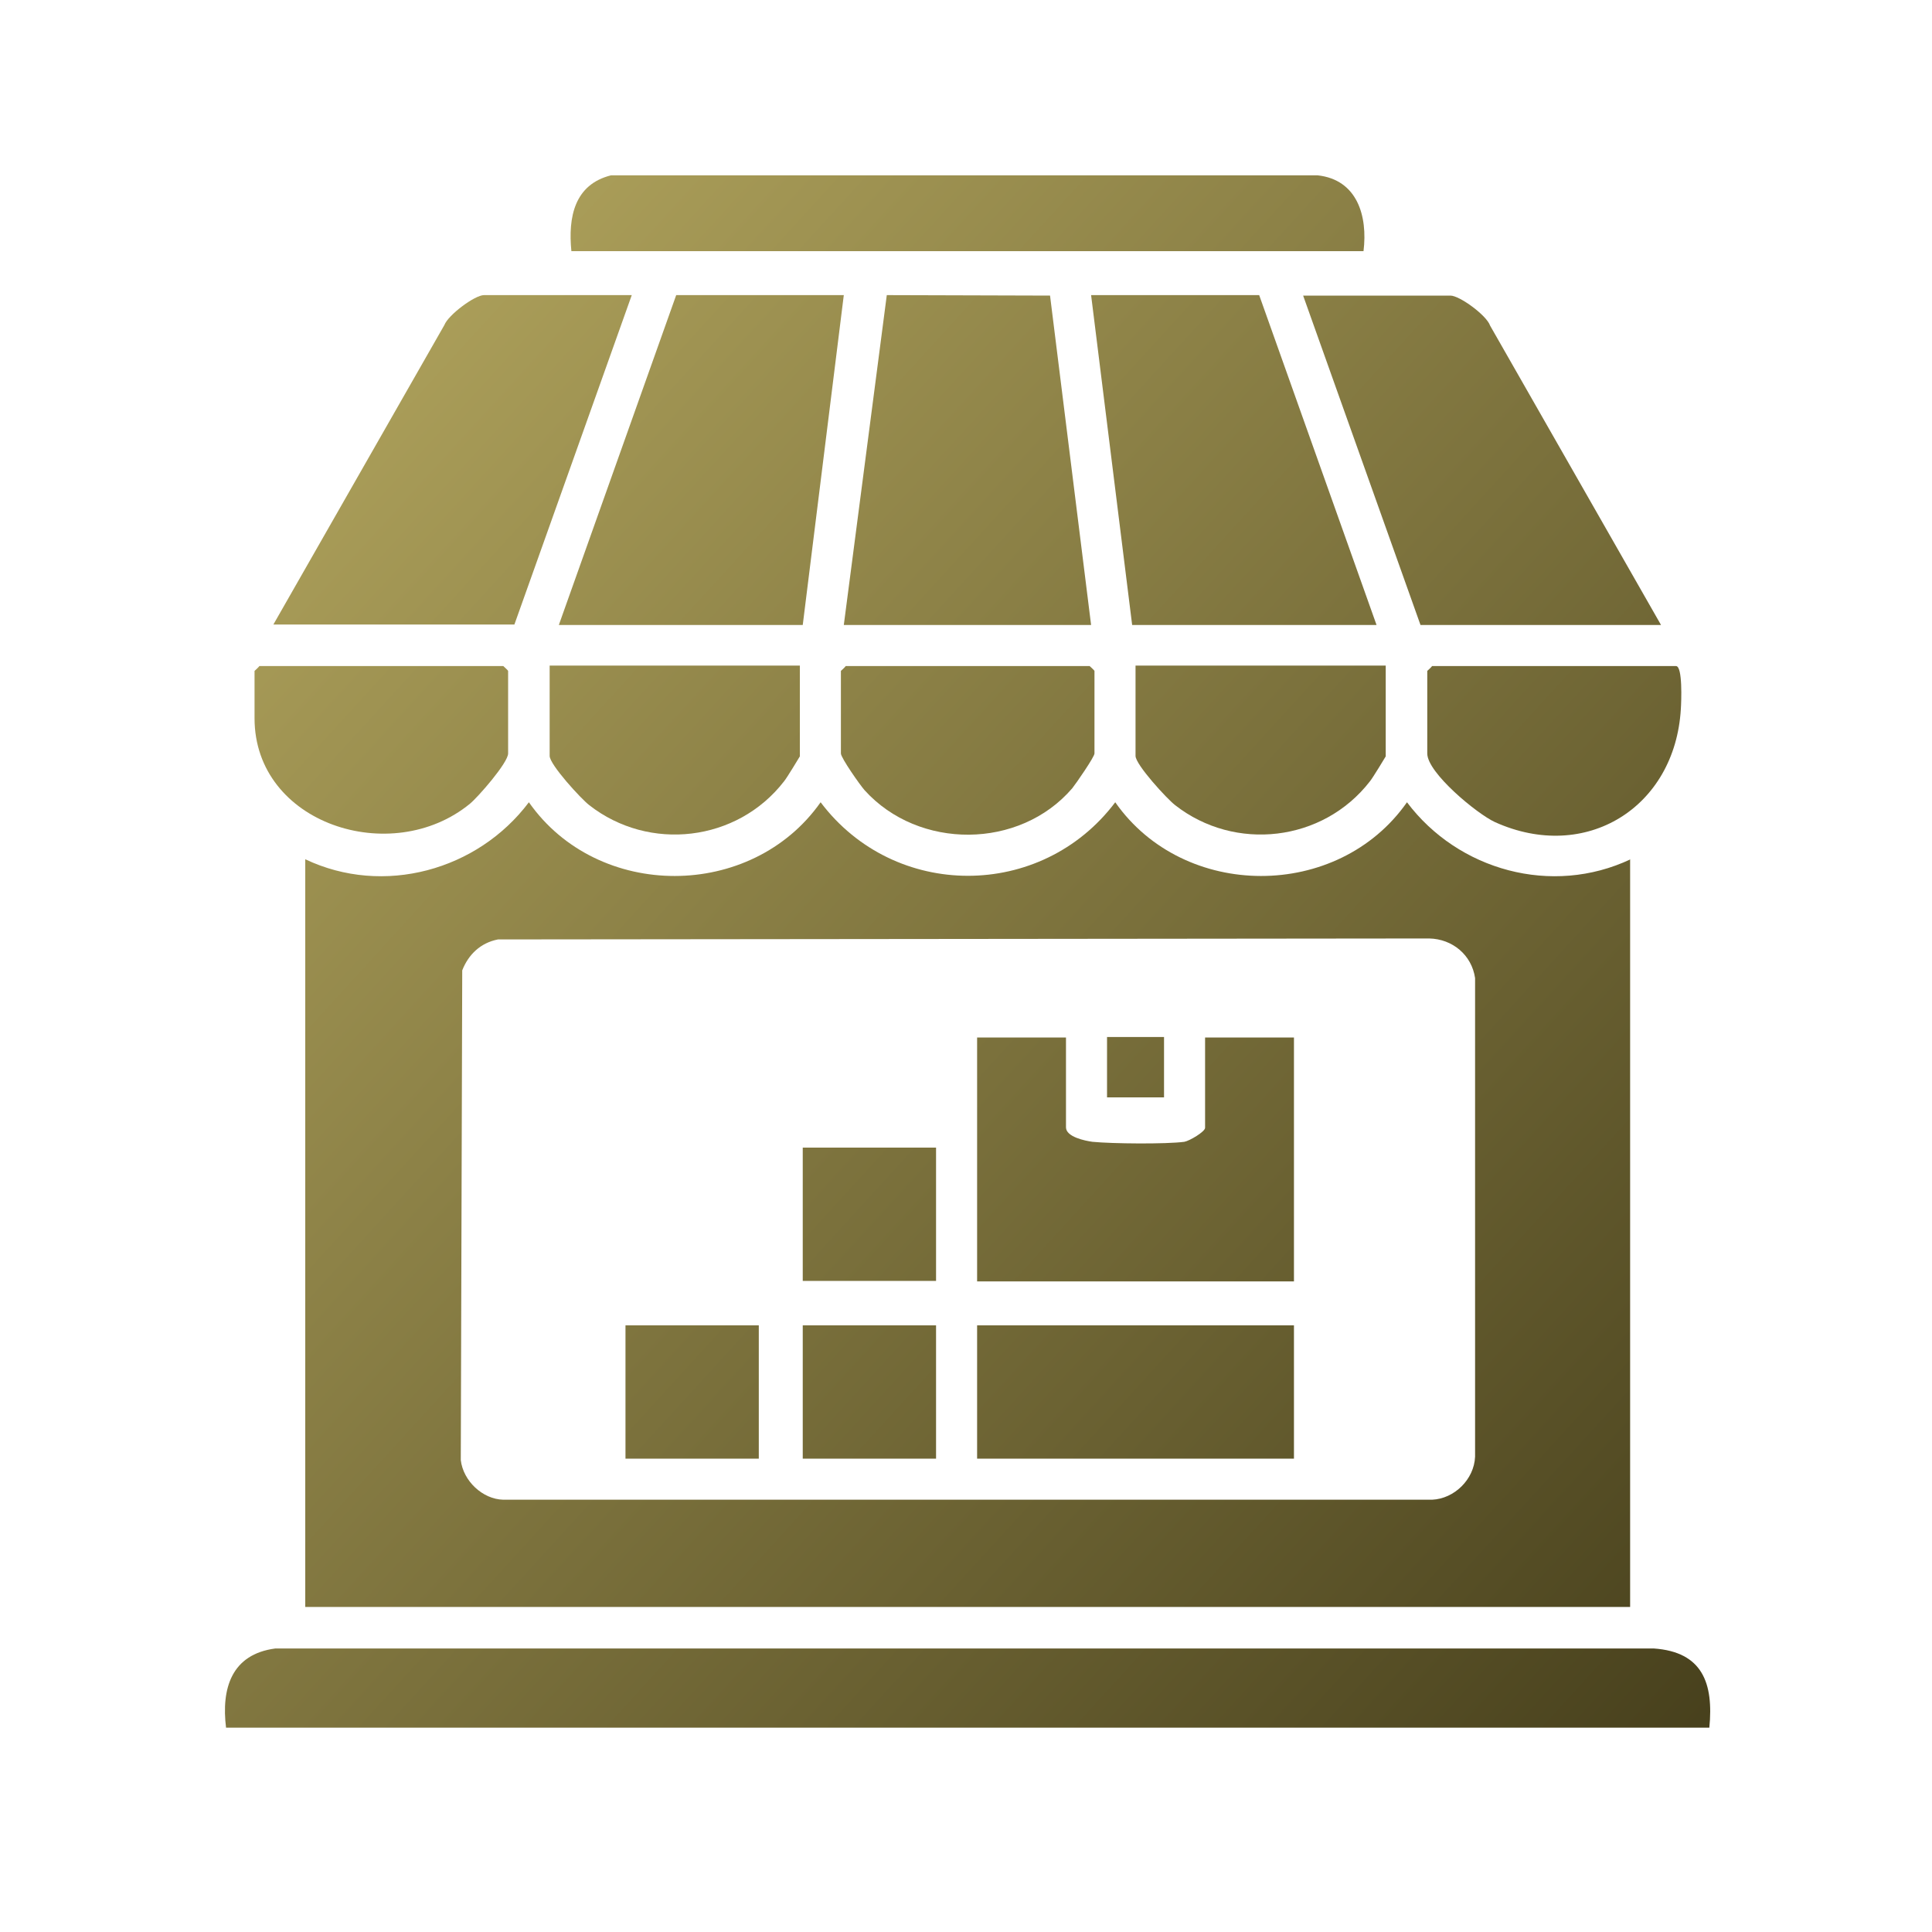 <?xml version="1.0" encoding="UTF-8"?>
<svg id="Layer_1" data-name="Layer 1" xmlns="http://www.w3.org/2000/svg" xmlns:xlink="http://www.w3.org/1999/xlink" viewBox="0 0 40 40">
  <defs>
    <style>
      .cls-1 {
        fill: url(#linear-gradient-15);
      }

      .cls-2 {
        fill: url(#linear-gradient-13);
      }

      .cls-3 {
        fill: url(#linear-gradient-2);
      }

      .cls-4 {
        fill: url(#linear-gradient-10);
      }

      .cls-5 {
        fill: url(#linear-gradient-12);
      }

      .cls-6 {
        fill: url(#linear-gradient-4);
      }

      .cls-7 {
        fill: url(#linear-gradient-3);
      }

      .cls-8 {
        fill: url(#linear-gradient-5);
      }

      .cls-9 {
        fill: url(#linear-gradient-8);
      }

      .cls-10 {
        fill: url(#linear-gradient-14);
      }

      .cls-11 {
        fill: url(#linear-gradient-17);
      }

      .cls-12 {
        fill: url(#linear-gradient-7);
      }

      .cls-13 {
        fill: url(#linear-gradient-9);
      }

      .cls-14 {
        fill: url(#linear-gradient-11);
      }

      .cls-15 {
        fill: url(#linear-gradient-19);
      }

      .cls-16 {
        fill: url(#linear-gradient-6);
      }

      .cls-17 {
        fill: url(#linear-gradient-16);
      }

      .cls-18 {
        fill: url(#linear-gradient);
      }

      .cls-19 {
        fill: url(#linear-gradient-18);
      }
    </style>
    <linearGradient id="linear-gradient" x1="2.55" y1="9.57" x2="34.25" y2="38.52" gradientUnits="userSpaceOnUse">
      <stop offset="0" stop-color="#b1a45d"/>
      <stop offset="1" stop-color="#453e1b"/>
    </linearGradient>
    <linearGradient id="linear-gradient-2" x1="-2.29" y1="14.86" x2="29.41" y2="43.82" xlink:href="#linear-gradient"/>
    <linearGradient id="linear-gradient-3" x1="8.02" y1="3.58" x2="39.71" y2="32.54" xlink:href="#linear-gradient"/>
    <linearGradient id="linear-gradient-4" x1="12.67" y1="-1.51" x2="44.37" y2="27.44" xlink:href="#linear-gradient"/>
    <linearGradient id="linear-gradient-5" x1="14.98" y1="-4.04" x2="46.68" y2="24.91" xlink:href="#linear-gradient"/>
    <linearGradient id="linear-gradient-6" x1="5.67" y1="6.15" x2="37.37" y2="35.11" xlink:href="#linear-gradient"/>
    <linearGradient id="linear-gradient-7" x1="10.33" y1="1.05" x2="42.03" y2="30.01" xlink:href="#linear-gradient"/>
    <linearGradient id="linear-gradient-8" x1="12.93" y1="-1.79" x2="44.63" y2="27.16" xlink:href="#linear-gradient"/>
    <linearGradient id="linear-gradient-9" x1="7.85" y1="3.77" x2="39.54" y2="32.72" xlink:href="#linear-gradient"/>
    <linearGradient id="linear-gradient-10" x1="5.11" y1="6.77" x2="36.8" y2="35.73" xlink:href="#linear-gradient"/>
    <linearGradient id="linear-gradient-11" x1="10.63" y1=".72" x2="42.32" y2="29.68" xlink:href="#linear-gradient"/>
    <linearGradient id="linear-gradient-12" x1="2.34" y1="9.8" x2="34.03" y2="38.76" xlink:href="#linear-gradient"/>
    <linearGradient id="linear-gradient-13" x1="13.38" y1="-2.29" x2="45.08" y2="26.67" xlink:href="#linear-gradient"/>
    <linearGradient id="linear-gradient-14" x1="4.9" y1="6.99" x2="36.6" y2="35.95" xlink:href="#linear-gradient"/>
    <linearGradient id="linear-gradient-15" x1="2.5" y1="9.62" x2="34.2" y2="38.58" xlink:href="#linear-gradient"/>
    <linearGradient id="linear-gradient-16" x1="1.82" y1="10.36" x2="33.52" y2="39.32" xlink:href="#linear-gradient"/>
    <linearGradient id="linear-gradient-17" x1="-1.68" y1="14.2" x2="30.02" y2="43.15" xlink:href="#linear-gradient"/>
    <linearGradient id="linear-gradient-18" x1="0" y1="12.37" x2="31.69" y2="41.32" xlink:href="#linear-gradient"/>
    <linearGradient id="linear-gradient-19" x1="5.85" y1="5.96" x2="37.54" y2="34.91" xlink:href="#linear-gradient"/>
  </defs>
  <path class="cls-18" d="M33.75,17.79v15.48H6.32v-15.48c1.62.77,3.57.23,4.63-1.18,1.43,2.04,4.61,2.03,6.04,0,1.53,2.03,4.57,2.03,6.1,0,1.42,2.03,4.61,2.04,6.04,0,1.06,1.41,3,1.95,4.63,1.18ZM10.31,19.45c-.36.07-.61.31-.74.64l-.03,10.14c.05.43.45.81.88.82h19.23c.46-.02.87-.42.89-.89v-9.91c-.07-.48-.47-.81-.95-.82l-19.28.02Z"/>
  <path class="cls-3" d="M35.39,35.77H4.68c-.1-.81.11-1.52,1.02-1.64h28.54c1.01.07,1.24.72,1.15,1.64Z"/>
  <polygon class="cls-7" points="17.47 6.11 16.62 12.94 11.57 12.94 14 6.11 17.47 6.11"/>
  <polygon class="cls-6" points="26.07 6.11 28.5 12.94 23.44 12.94 22.59 6.11 26.07 6.11"/>
  <path class="cls-8" d="M34.4,12.94h-4.99l-2.43-6.82h3.05c.19,0,.75.41.82.62l3.54,6.2Z"/>
  <path class="cls-16" d="M13.08,6.11l-2.43,6.82h-4.99l3.54-6.2c.08-.21.63-.62.82-.62h3.05Z"/>
  <polygon class="cls-12" points="17.47 12.94 18.36 6.11 21.74 6.12 22.59 12.94 17.47 12.94"/>
  <path class="cls-9" d="M28.23,5.2H11.83c-.07-.7.06-1.38.82-1.57h14.63c.82.09,1.04.84.95,1.57Z"/>
  <path class="cls-13" d="M17.51,13.79h5.05s.1.09.1.1v1.71c0,.07-.38.62-.46.72-1.09,1.27-3.18,1.28-4.3.04-.09-.1-.49-.67-.49-.76v-1.71s.08-.07.1-.1Z"/>
  <path class="cls-4" d="M16.56,13.79v1.87s-.27.45-.33.52c-.97,1.25-2.79,1.46-4.03.49-.17-.13-.82-.84-.82-1.02v-1.87h5.18Z"/>
  <path class="cls-14" d="M28.69,13.79v1.87s-.27.45-.33.52c-.97,1.25-2.79,1.46-4.03.49-.17-.13-.82-.84-.82-1.02v-1.87h5.18Z"/>
  <path class="cls-5" d="M5.37,13.79h5.05s.1.09.1.1v1.71c0,.19-.62.9-.79,1.04-1.62,1.33-4.46.42-4.46-1.77v-.98s.08-.07.1-.1Z"/>
  <path class="cls-2" d="M29.65,13.79h5.05c.14,0,.11.74.1.89-.12,2.04-1.97,3.19-3.85,2.34-.37-.17-1.4-1.02-1.4-1.42v-1.71s.08-.07.1-.1Z"/>
  <path class="cls-10" d="M22.07,21.47v1.87c0,.2.4.28.55.3.41.04,1.52.05,1.9,0,.11-.02.43-.21.43-.29v-1.87h1.84v5.05h-6.56v-5.05h1.84Z"/>
  <rect class="cls-1" x="20.23" y="27.44" width="6.56" height="2.76"/>
  <rect class="cls-17" x="16.62" y="23.76" width="2.76" height="2.76"/>
  <rect class="cls-11" x="12.95" y="27.44" width="2.76" height="2.76"/>
  <rect class="cls-19" x="16.62" y="27.44" width="2.76" height="2.76"/>
  <rect class="cls-15" x="22.92" y="21.47" width="1.18" height="1.25"/>
</svg>